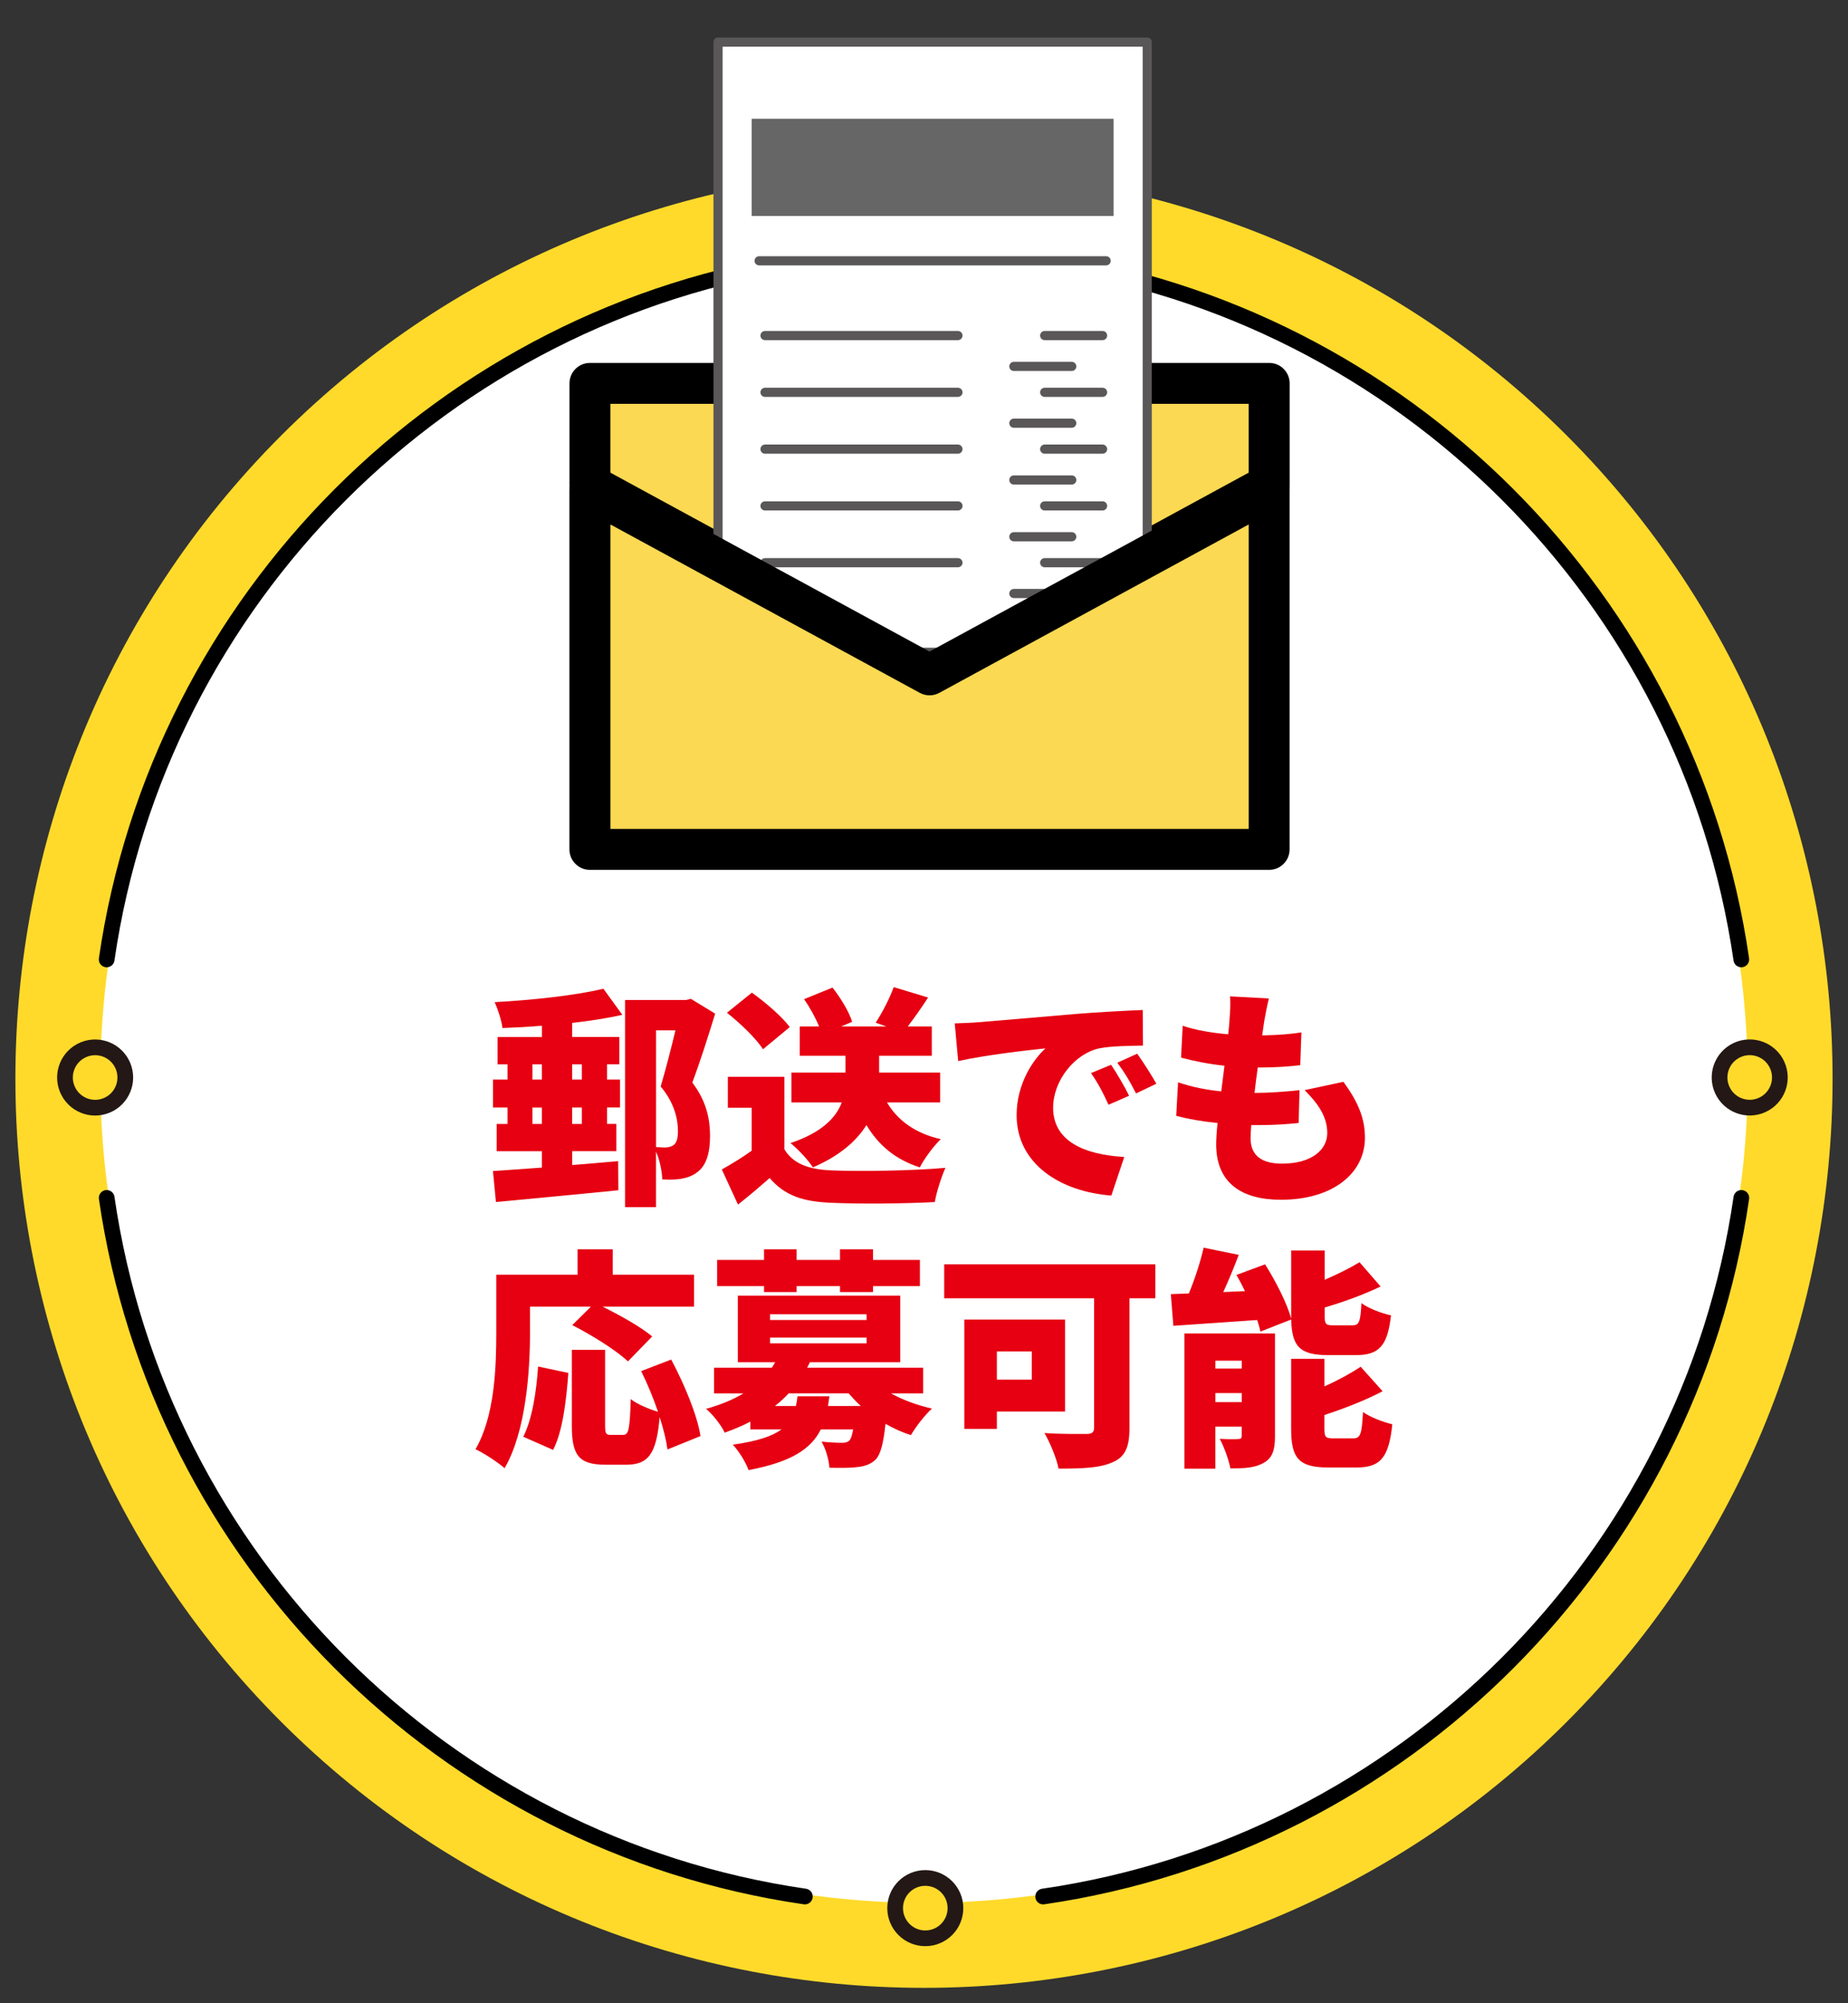 <?xml version="1.0" encoding="UTF-8"?><svg id="_レイヤー_1" xmlns="http://www.w3.org/2000/svg" viewBox="0 0 600 650"><rect x="0" y="0" width="600" height="650" fill="#333333" stroke="none"/><defs><style>.cls-1{stroke:#000;}.cls-1,.cls-2{stroke-width:5.1px;}.cls-1,.cls-3{fill:none;}.cls-1,.cls-3,.cls-4{stroke-linecap:round;stroke-linejoin:round;}.cls-5,.cls-2{fill:#ffda2a;}.cls-2{stroke:#231815;stroke-miterlimit:10;}.cls-6,.cls-7{fill-rule:evenodd;}.cls-8,.cls-4{fill:#fff;}.cls-3,.cls-4{stroke:#595757;stroke-width:2.97px;}.cls-9{fill:#666;}.cls-7{fill:#fbd952;}.cls-10{fill:#e60012;}</style></defs><path class="cls-5" d="M508.69,141.31c-115.07-115.07-302.31-115.07-417.39,0-115.07,115.07-115.07,302.31,0,417.39,115.07,115.07,302.31,115.08,417.39,0,115.07-115.07,115.07-302.31,0-417.39Z"/><path class="cls-8" d="M300,617.42c-147.45,0-267.42-119.96-267.42-267.42S152.55,82.58,300,82.58s267.42,119.96,267.42,267.42-119.96,267.42-267.42,267.42Z"/><path class="cls-1" d="M565.36,311.31c-16.98-116.96-109.71-209.7-226.68-226.68"/><path class="cls-1" d="M261.31,84.63c-116.96,16.98-209.7,109.72-226.68,226.68"/><path class="cls-1" d="M338.69,615.37c116.96-16.98,209.7-109.72,226.68-226.68"/><path class="cls-1" d="M34.64,388.69c16.98,116.97,109.71,209.71,226.68,226.68"/><circle class="cls-2" cx="30.9" cy="349.62" r="9.79" transform="translate(-130.04 37.71) rotate(-22.24)"/><circle class="cls-2" cx="568.09" cy="349.62" r="9.79" transform="translate(-93.88 267.4) rotate(-24.53)"/><circle class="cls-2" cx="300.42" cy="619.14" r="9.79"/><circle class="cls-2" cx="309.34" cy="83.8" r="9.79"/><path class="cls-10" d="M202.04,329.29c-4.95,1.12-10.5,1.95-16.27,2.62v4.57h15.3v8.85h-3.97v4.95h4.2v9.07h-4.2v5.32h3v8.85h-14.32v4.5c4.95-.38,10.05-.83,14.92-1.27l.07,9.45c-13.95,1.42-29.02,2.77-39.75,3.82l-.97-10.05c4.5-.3,9.97-.67,15.9-1.12v-5.32h-14.7v-8.85h3.53v-5.32h-4.72v-9.07h4.72v-4.95h-3.22v-8.85h14.4v-3.67c-4.35.38-8.7.6-12.82.75-.3-2.48-1.5-6.15-2.55-8.4,12.45-.67,26.17-2.17,35.32-4.35l6.15,8.47ZM172.87,350.29h3.07v-4.95h-3.07v4.95ZM175.94,364.69v-5.32h-3.07v5.32h3.07ZM185.77,345.34v4.95h3.15v-4.95h-3.15ZM188.92,359.36h-3.15v5.32h3.15v-5.32ZM232.19,328.91c-2.25,7.35-4.95,15.82-7.42,22.35,4.95,6.52,5.7,12.45,5.77,17.1,0,6.15-1.35,9.97-4.27,12.07-1.43,1.12-3.23,1.73-5.33,2.1-1.57.22-3.67.3-5.92.15-.08-2.48-.75-6.15-2.03-9v18h-10.05v-67.2h19.72l1.65-.38,7.88,4.8ZM212.99,372.19c1.2.07,2.03.15,2.93.15s1.87-.23,2.62-.68c1.05-.67,1.58-2.1,1.58-4.57,0-3.75-1.05-9.15-5.62-14.55,1.5-5.02,3.45-12.52,4.8-18.22h-6.3v37.87Z"/><path class="cls-10" d="M254.69,372.94c2.78,4.65,7.88,6.52,15.22,6.82,9.15.38,26.25.15,37.05-.83-1.2,2.62-2.93,7.87-3.45,11.1-9.52.52-24.45.67-33.82.23-8.92-.38-14.85-2.25-19.8-8.02-3.08,2.7-6.22,5.4-10.28,8.62l-5.25-11.4c3.08-1.72,6.53-3.82,9.68-6.07v-13.95h-7.73v-10.05h18.37v23.55ZM247.72,340.46c-2.17-3.45-7.42-8.47-11.7-11.85l8.1-6.52c4.28,3.07,9.75,7.72,12.3,11.17l-8.7,7.2ZM287.99,357.71c3.38,5.77,9.15,10.05,17.47,11.92-2.33,2.18-5.4,6.38-6.82,9.15-7.95-2.55-13.43-7.2-17.32-13.72-3.23,5.1-8.62,9.97-17.4,13.72-1.42-2.25-4.8-5.92-7.27-7.87,10.42-3.52,14.85-8.4,16.65-13.2h-16.35v-9.67h17.55v-5.47h-14.85v-9.52h6.3c-1.2-2.85-3-6.15-4.88-8.85l9.22-3.75c2.62,3.3,5.4,7.87,6.38,11.1l-3.53,1.5h14.62l-3.45-1.2c2.1-3.22,4.58-7.95,5.85-11.55l11.17,3.37c-2.25,3.45-4.57,6.75-6.6,9.38h7.8v9.52h-17.1v5.47h19.8v9.67h-17.25Z"/><path class="cls-10" d="M317.62,331.69c6.97-.6,18.22-1.5,31.8-2.7,7.42-.6,16.2-1.05,21.6-1.27l.07,11.55c-3.82.08-10.12.08-14.25.9-8.02,1.8-14.92,10.5-14.92,19.27,0,10.95,10.28,15.22,23.1,15.97l-4.2,12.52c-16.57-1.27-30.75-10.27-30.75-26.1,0-10.2,5.4-18.07,9.38-21.67-6.38.67-19.42,2.17-28.35,4.12l-1.12-12.22c3-.08,6.23-.23,7.65-.38ZM366.59,355.54l-6.67,2.92c-2.03-4.35-3.3-6.82-5.7-10.27l6.52-2.7c1.88,2.77,4.5,7.27,5.85,10.05ZM375.44,351.64l-6.6,3.15c-2.17-4.27-3.6-6.6-6.07-9.97l6.45-2.92c1.95,2.7,4.72,7.05,6.22,9.75Z"/><path class="cls-10" d="M436.19,351.04c4.8,6.6,6.97,11.85,6.97,18.15,0,11.32-10.2,20.1-27.3,20.1-12.67,0-21-5.4-21-18,0-1.65.15-4.05.45-6.9-5.17-.52-9.75-1.35-13.42-2.33l.6-10.87c4.72,1.58,9.37,2.48,14.02,2.93l1.05-8.32c-5.03-.53-9.9-1.5-14.1-2.62l.53-10.35c4.12,1.42,9.45,2.32,14.77,2.77.23-1.88.38-3.52.45-4.95.15-2.18.38-4.58.15-7.35l12.6.67c-.75,3.15-1.12,5.32-1.5,7.42-.15.97-.37,2.55-.67,4.57,5.1-.08,9.67-.45,12.75-.98l-.38,10.65c-4.12.45-7.87.75-13.8.75-.38,2.7-.75,5.55-1.05,8.25h.07c4.2,0,9.9-.38,14.55-.9l-.3,10.65c-3.68.38-7.88.67-12.3.67h-3.08c-.15,1.73-.22,3.23-.22,4.27,0,5.55,3.52,8.25,10.2,8.25,9.82,0,14.7-4.65,14.7-9.9s-2.85-9.45-7.35-13.95l12.6-2.7Z"/><path class="cls-10" d="M172.08,432.29c0,12.52-1.28,32.1-8.25,44.1-2.02-1.8-6.9-5.02-9.45-6.15,6.3-10.8,6.75-26.92,6.75-37.95v-18.67h26.4v-8.25h11.4v8.25h26.4v10.35h-29.7c5.62,2.77,12.45,6.6,16.12,9.67l-7.88,8.1c-3.67-3.52-11.85-8.62-18.07-11.77l6.07-6h-19.8v8.32ZM169.91,466.19c2.85-5.77,4.2-14.17,4.8-22.8l9.82,2.1c-.67,8.92-1.8,18.82-4.95,24.97l-9.67-4.27ZM216.71,470.31c-.38-2.93-1.28-6.6-2.55-10.5-.98,11.92-3.67,15.45-10.8,15.45h-6.82c-8.78,0-10.88-3.23-10.88-12.75v-24.52h10.8v24.45c0,2.85.3,3.15,1.95,3.15h3.9c1.8,0,2.17-1.73,2.48-11.62,2.02,1.65,6.07,3.3,8.85,4.12-1.5-4.42-3.45-9.15-5.47-13.2l9.75-3.75c4.2,7.87,8.4,17.85,9.52,24.82l-10.72,4.35Z"/><path class="cls-10" d="M289.23,452.09c3.9,2.17,8.62,3.9,13.35,4.95-2.25,2.02-5.33,6-6.83,8.62-2.85-.9-5.62-2.18-8.25-3.67-.68,6.37-1.58,9.82-3.15,11.55-1.72,1.65-3.67,2.25-6,2.48-2.02.3-5.4.3-9.07.22-.15-2.62-1.2-6.15-2.55-8.47,2.7.3,5.33.38,6.67.38,1.05,0,1.65-.15,2.32-.67.53-.52.9-1.65,1.28-3.67h-10.5c-3.15,6.3-9.52,10.57-23.47,13.2-.83-2.47-3.23-6.3-5.1-8.25,8.02-1.12,12.82-2.77,15.82-4.95h-10.12v-2.55c-2.48,1.35-5.25,2.47-8.33,3.6-1.12-2.4-4.05-6.15-6.08-7.72,4.88-1.35,8.92-3.07,12.15-5.02h-9.53v-8.32h18.75c.38-.6.75-1.2,1.12-1.8h-12.15v-21.6h52.72v21.6h-29.32c-.3.6-.6,1.2-.9,1.8h37.65v8.32h-10.5ZM248.06,417.29h-15.22v-8.47h15.22v-3.45h10.57v3.45h14.1v-3.45h10.72v3.45h15.22v8.47h-15.22v1.95h-10.72v-1.95h-14.1v1.95h-10.57v-1.95ZM250.01,428.31h31.35v-1.88h-31.35v1.88ZM250.01,435.89h31.35v-1.88h-31.35v1.88ZM269.28,453.06c-.15,1.05-.3,2.1-.45,3.15h10.65c-1.42-1.27-2.7-2.7-3.97-4.12h-19.42c-1.35,1.43-2.85,2.85-4.5,4.12h6.82c.22-.98.38-2.02.53-3.15h10.35Z"/><path class="cls-10" d="M375.11,421.26h-8.4v42.15c0,6.15-1.42,9.3-5.4,11.02-4.12,1.88-9.75,2.1-17.62,2.1-.6-3.23-2.85-8.62-4.58-11.55,5.02.38,11.85.3,13.65.3s2.47-.52,2.47-2.1v-41.92h-48.67v-11.02h68.55v11.02ZM323.66,458.01v5.62h-10.57v-35.47h32.7v29.85h-22.12ZM323.66,438.51v9.15h11.33v-9.15h-11.33Z"/><path class="cls-10" d="M409.23,432.06c-.23-1.12-.6-2.4-1.05-3.75-9.75.67-19.57,1.35-27.22,1.88l-.82-10.27c1.8-.08,3.75-.15,5.85-.23,1.95-4.65,3.75-10.27,4.8-14.85l11.4,2.33c-1.57,4.12-3.3,8.32-5.02,12.07l7.05-.3c-.9-1.8-1.8-3.6-2.78-5.25l9.3-3.45c3.45,5.47,7.12,12.6,8.47,17.62v-22.12h10.87v9.52c4.2-1.8,8.25-3.83,11.33-5.7l6.83,7.87c-5.55,2.7-12.08,5.02-18.15,6.82v2.7c0,2.77.38,3.08,2.85,3.08h6.15c2.18,0,2.62-1.05,2.93-7.2,2.17,1.65,6.67,3.37,9.6,3.97-1.12,10.05-3.98,12.9-11.47,12.9h-8.85c-9.38,0-11.85-2.85-12.08-11.55l-9.97,3.9ZM413.96,466.04c0,4.42-.83,7.05-3.68,8.62-2.85,1.65-6.38,1.8-10.8,1.8-.53-2.85-2.1-7.05-3.45-9.6,2.17.15,5.02.15,5.92.08.9,0,1.2-.23,1.2-1.12v-2.92h-8.55v13.65h-10.05v-43.87h29.4v33.37ZM394.61,441.51v2.55h8.55v-2.55h-8.55ZM403.16,454.94v-2.92h-8.55v2.92h8.55ZM439.38,466.71c2.32,0,2.77-1.35,3.15-8.55,2.25,1.65,6.6,3.3,9.52,3.98-1.12,10.87-3.9,14.02-11.62,14.02h-9.15c-9.68,0-12.08-3.08-12.08-12.52v-22.72h10.8v8.92c4.42-1.95,8.62-4.27,11.77-6.37l7.12,7.95c-5.7,3-12.52,5.62-18.9,7.72v4.42c0,2.85.45,3.15,3,3.15h6.38Z"/><polygon class="cls-7" points="301.8 217.3 412.07 157.32 412.07 124.41 191.53 124.41 191.53 157.32 301.8 217.3 301.8 217.3"/><path class="cls-6" d="M298.63,223.13c1.98,1.08,4.37,1.08,6.35,0l110.27-59.98c2.14-1.16,3.47-3.4,3.47-5.84v-32.91c0-3.67-2.97-6.64-6.64-6.64h-220.54c-3.67,0-6.64,2.97-6.64,6.64v32.91c0,2.43,1.33,4.67,3.47,5.84l110.27,59.98h0ZM301.8,209.73l-103.63-56.37v-22.32h207.25v22.32l-103.63,56.37h0Z"/><rect class="cls-4" x="233.13" y="13.66" width="139.35" height="216.64"/><rect class="cls-9" x="244.04" y="38.53" width="117.52" height="31.54"/><line class="cls-3" x1="246.47" y1="84.62" x2="359.14" y2="84.62"/><line class="cls-3" x1="246.47" y1="211.64" x2="359.14" y2="211.64"/><line class="cls-3" x1="248.38" y1="108.88" x2="311.02" y2="108.88"/><line class="cls-3" x1="248.38" y1="127.3" x2="311.02" y2="127.3"/><line class="cls-3" x1="248.38" y1="145.73" x2="311.02" y2="145.73"/><line class="cls-3" x1="248.38" y1="164.15" x2="311.02" y2="164.15"/><line class="cls-3" x1="248.38" y1="182.58" x2="311.02" y2="182.58"/><line class="cls-3" x1="339.18" y1="108.88" x2="357.98" y2="108.88"/><line class="cls-3" x1="339.18" y1="127.3" x2="357.98" y2="127.3"/><line class="cls-3" x1="339.18" y1="145.73" x2="357.98" y2="145.73"/><line class="cls-3" x1="339.18" y1="164.15" x2="357.98" y2="164.15"/><line class="cls-3" x1="339.18" y1="182.58" x2="357.98" y2="182.58"/><line class="cls-3" x1="329.17" y1="118.89" x2="347.97" y2="118.89"/><line class="cls-3" x1="329.17" y1="137.31" x2="347.97" y2="137.31"/><line class="cls-3" x1="329.17" y1="155.74" x2="347.97" y2="155.74"/><line class="cls-3" x1="329.17" y1="174.16" x2="347.97" y2="174.16"/><line class="cls-3" x1="329.17" y1="192.58" x2="347.97" y2="192.58"/><polygon class="cls-7" points="412.07 158.99 301.8 218.97 191.53 158.99 191.53 275.6 412.07 275.6 412.07 158.99 412.07 158.99"/><path class="cls-6" d="M418.72,158.99c0-2.34-1.23-4.51-3.25-5.71-2.01-1.2-4.51-1.24-6.57-.12l-107.1,58.25c-18.06-9.83-107.1-58.25-107.1-58.25-2.06-1.12-4.55-1.07-6.57.12-2.01,1.2-3.25,3.37-3.25,5.71v116.61c0,3.67,2.97,6.64,6.64,6.64h220.54c3.67,0,6.64-2.97,6.64-6.64v-116.61h0ZM405.43,170.17v98.79h-207.25v-98.79l100.45,54.64c1.98,1.08,4.37,1.08,6.35,0l100.45-54.64h0Z"/></svg>